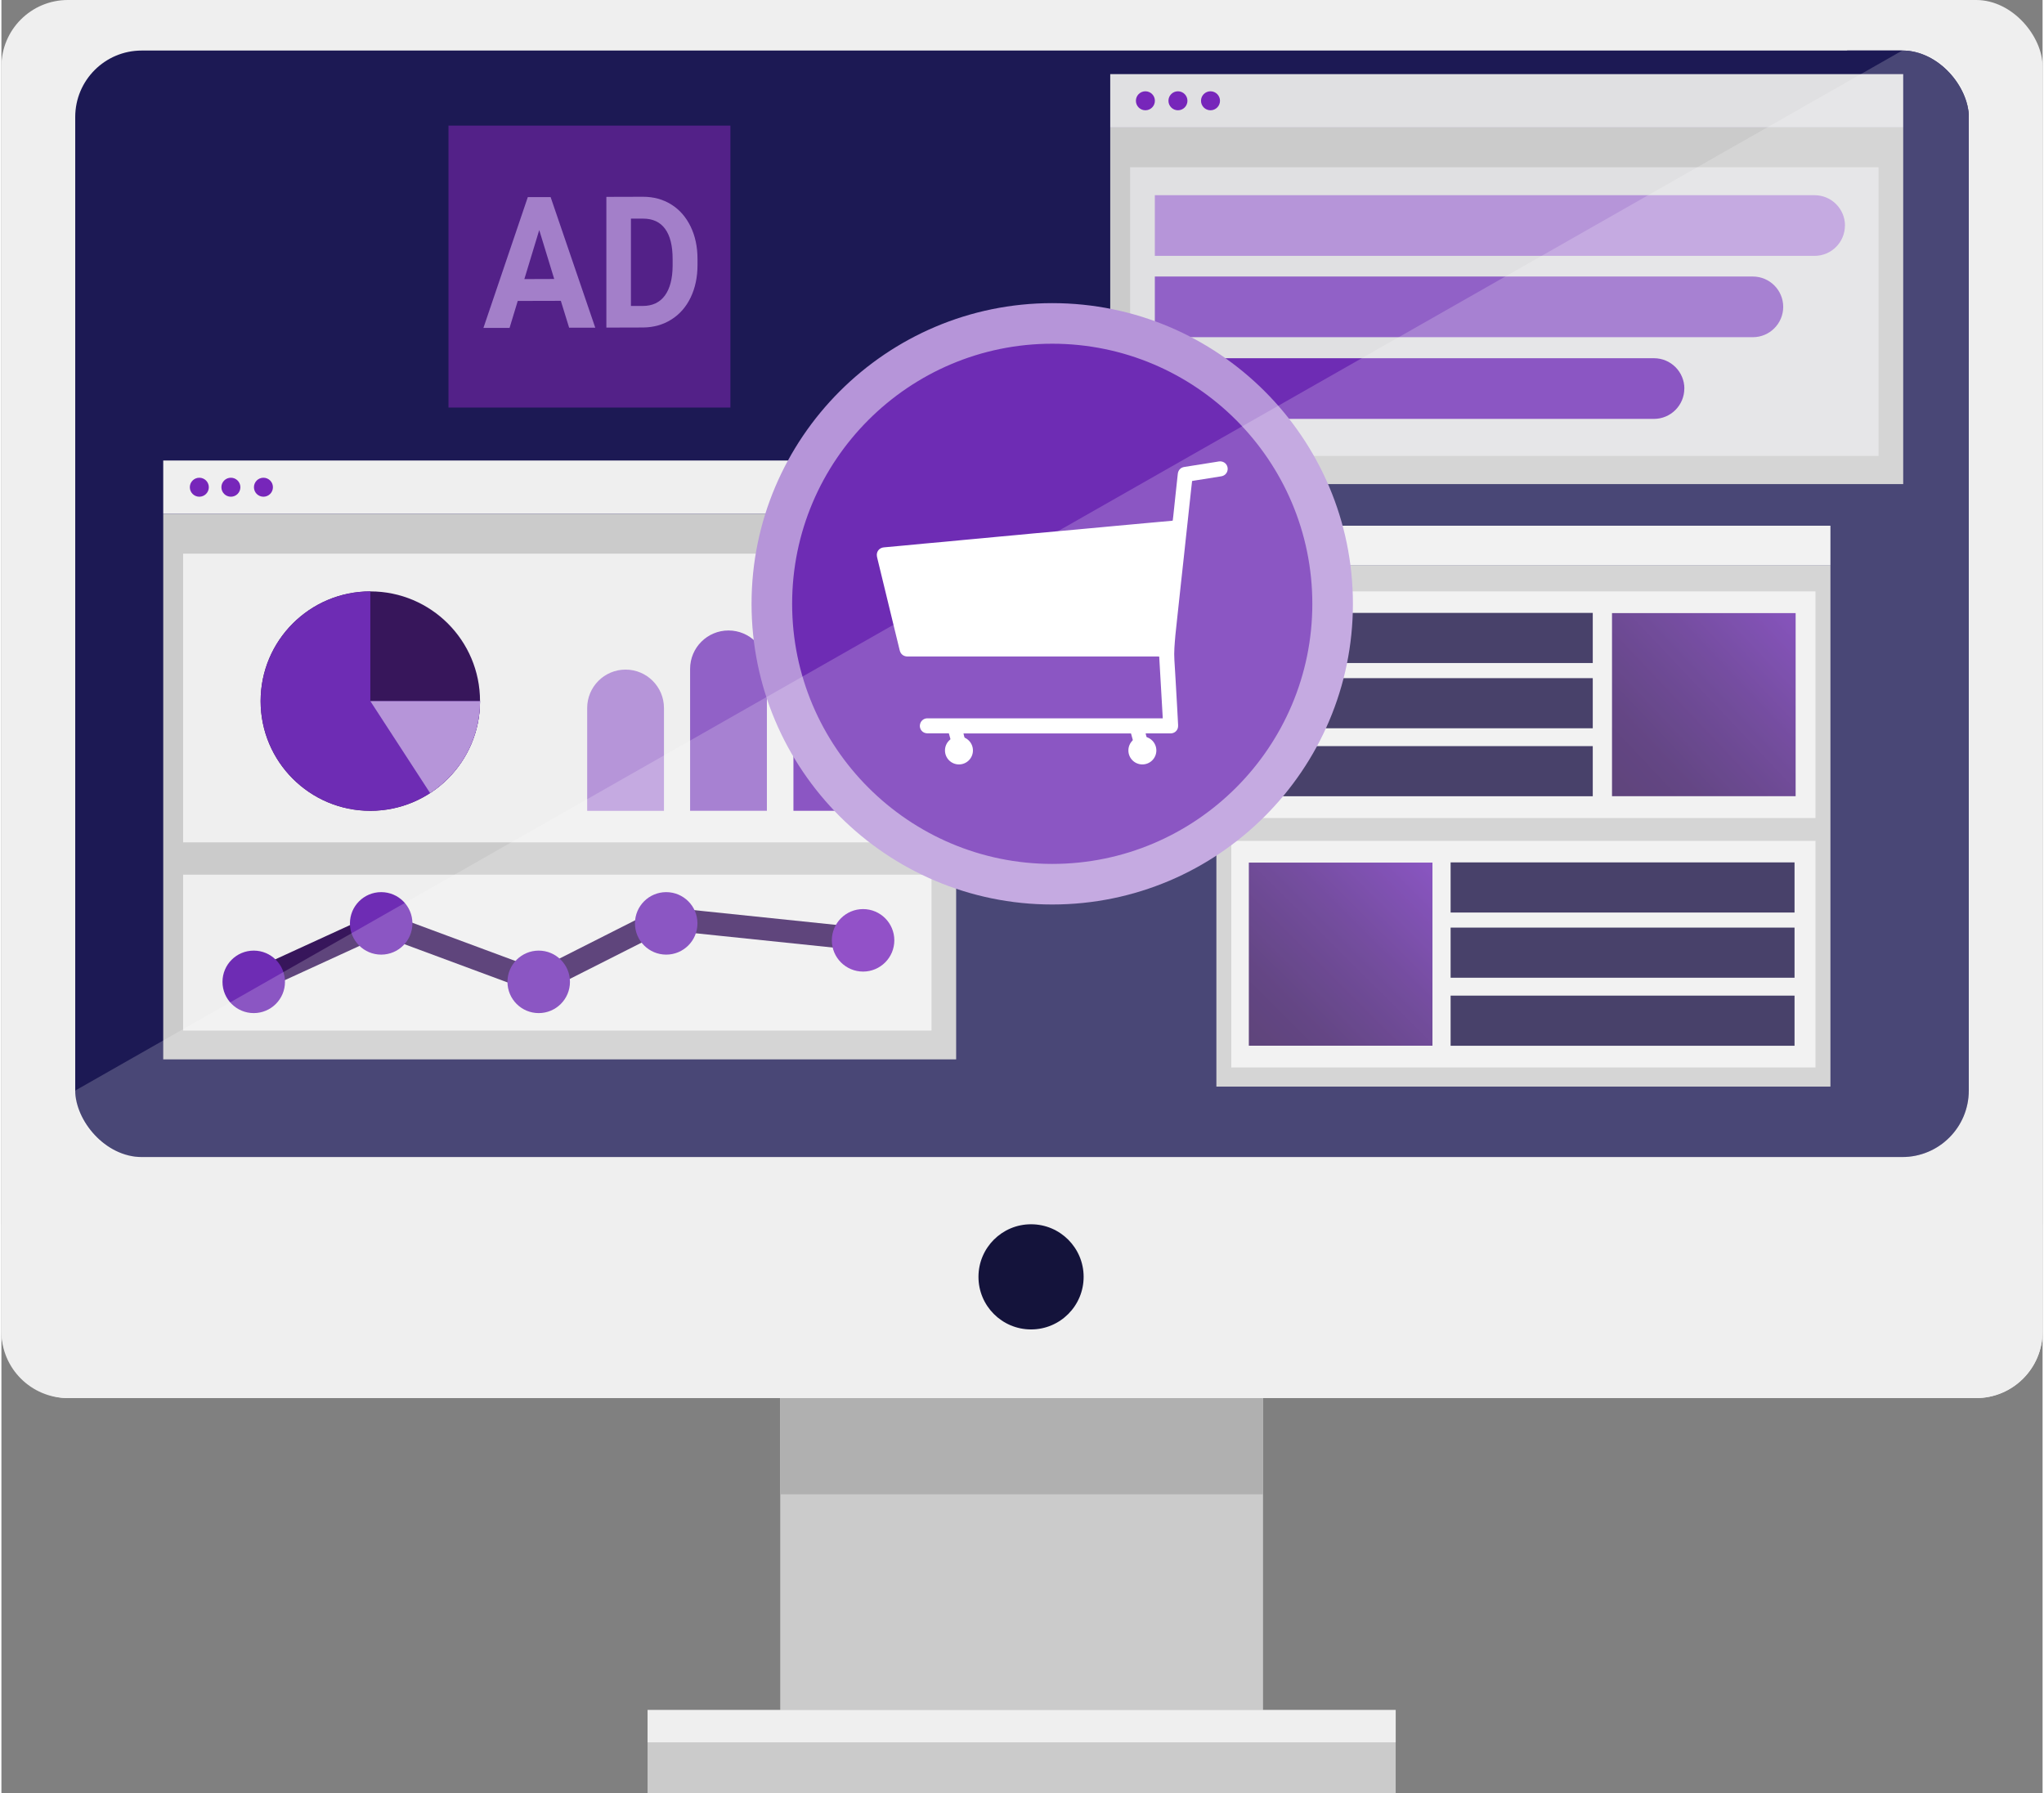 <?xml version="1.0" encoding="UTF-8"?>
<svg xmlns="http://www.w3.org/2000/svg" xmlns:xlink="http://www.w3.org/1999/xlink" viewBox="0 0 391.29 343.73" width="391" height="343">
  <rect x="0" y="0" width="391.29" height="343.73" fill="#808080" stroke="none"/>
  <defs>
    <style>
      .cls-1 {
        stroke: #e3e3e3;
        stroke-miterlimit: 10;
      }

      .cls-1, .cls-2, .cls-3, .cls-4, .cls-5, .cls-6, .cls-7, .cls-8, .cls-9, .cls-10, .cls-11, .cls-12, .cls-13, .cls-14, .cls-15, .cls-16, .cls-17, .cls-18, .cls-19, .cls-20 {
        stroke-width: 0px;
      }

      .cls-1, .cls-14 {
        fill: #e0e0e2;
      }

      .cls-21 {
        clip-path: url(#clippath);
      }

      .cls-2 {
        mix-blend-mode: overlay;
        opacity: .2;
      }

      .cls-2, .cls-19 {
        fill: #fff;
      }

      .cls-3 {
        fill: url(#linear-gradient);
      }

      .cls-22, .cls-11 {
        fill: #1c1954;
      }

      .cls-23 {
        opacity: .8;
      }

      .cls-4 {
        fill: url(#linear-gradient-2);
      }

      .cls-24 {
        isolation: isolate;
      }

      .cls-5 {
        fill: #7726ba;
      }

      .cls-6 {
        fill: #532188;
      }

      .cls-7 {
        fill: #6e2cb5;
      }

      .cls-8 {
        fill: #6e2cb4;
      }

      .cls-9 {
        fill: #1a1245;
      }

      .cls-10 {
        fill: #37165b;
      }

      .cls-12 {
        fill: #14133b;
      }

      .cls-13 {
        fill: #cbcbcb;
      }

      .cls-15 {
        fill: #b0b0b0;
      }

      .cls-16 {
        fill: #9161c7;
      }

      .cls-17 {
        fill: #b796da;
      }

      .cls-18 {
        fill: #b695d9;
      }

      .cls-20 {
        fill: #efefef;
      }
    </style>
    <clipPath id="clippath">
      <rect class="cls-11" x="14.15" y="9.69" width="362.99" height="212.11" rx="12.74" ry="12.74"></rect>
    </clipPath>
    <linearGradient id="linear-gradient" x1="309.16" y1="151.33" x2="347.59" y2="115" gradientUnits="userSpaceOnUse">
      <stop offset="0" stop-color="#37165b"></stop>
      <stop offset=".2" stop-color="#3d1866"></stop>
      <stop offset=".54" stop-color="#502084"></stop>
      <stop offset=".99" stop-color="#6d2bb4"></stop>
      <stop offset="1" stop-color="#6e2cb5"></stop>
    </linearGradient>
    <linearGradient id="linear-gradient-2" x1="240.51" y1="199.21" x2="275.04" y2="164.51" gradientUnits="userSpaceOnUse">
      <stop offset="0" stop-color="#37165b"></stop>
      <stop offset=".19" stop-color="#3d1866"></stop>
      <stop offset=".54" stop-color="#502084"></stop>
      <stop offset=".99" stop-color="#6d2bb4"></stop>
      <stop offset=".99" stop-color="#6e2cb5"></stop>
    </linearGradient>
  </defs>
  <g class="cls-24">
    <g id="Layer_2" data-name="Layer 2">
      <g id="Layer_1-2" data-name="Layer 1">
        <rect class="cls-13" x="149.3" y="251.35" width="92.55" height="84.42"></rect>
        <rect class="cls-13" x="123.87" y="327.81" width="143.41" height="15.92"></rect>
        <rect class="cls-20" x="123.87" y="327.81" width="143.41" height="6.19"></rect>
        <rect class="cls-15" x="149.3" y="251.35" width="92.55" height="35.1"></rect>
        <rect class="cls-20" x="0" width="391.29" height="268.01" rx="12.74" ry="12.74"></rect>
        <path class="cls-20" d="m0,234.69v20.58c0,7.04,5.71,12.74,12.74,12.74h365.8c7.04,0,12.74-5.71,12.74-12.74v-20.58H0Z"></path>
        <circle class="cls-12" cx="197.38" cy="244.77" r="10.08"></circle>
        <g>
          <rect class="cls-22" x="14.15" y="9.69" width="362.99" height="212.11" rx="12.74" ry="12.74"></rect>
          <g class="cls-21">
            <rect class="cls-11" x="83.89" y="92.65" width="242.27" height="56.98" rx="28.49" ry="28.49" transform="translate(431.52 47.6) rotate(131.44)"></rect>
            <rect class="cls-11" x="193.2" y="69.03" width="242.27" height="56.98" rx="28.49" ry="28.49" transform="translate(595.46 -73.6) rotate(131.44)"></rect>
          </g>
        </g>
        <g>
          <polyline class="cls-13" points="245.94 92.8 364.57 92.8 364.57 24.44 212.56 24.44 212.56 92.8 223.19 92.8"></polyline>
          <rect class="cls-14" x="212.56" y="14.21" width="152.01" height="10.23"></rect>
          <circle class="cls-5" cx="219.3" cy="19.32" r="1.82"></circle>
          <circle class="cls-5" cx="225.54" cy="19.32" r="1.82"></circle>
          <rect class="cls-1" x="216.37" y="32.06" width="143.47" height="55.34"></rect>
          <circle class="cls-5" cx="231.78" cy="19.32" r="1.82"></circle>
          <path class="cls-18" d="m287.26-22.91h0c3.21,0,5.82,2.61,5.82,5.82v126.47h-11.63V-17.1c0-3.21,2.61-5.82,5.82-5.82Z" transform="translate(330.49 -244.03) rotate(90)"></path>
          <path class="cls-16" d="m281.34-1.41h0c3.21,0,5.82,2.61,5.82,5.82v114.64h-11.63V4.41c0-3.21,2.61-5.82,5.82-5.82Z" transform="translate(340.16 -222.52) rotate(90)"></path>
          <path class="cls-8" d="m271.87,23.73h0c3.21,0,5.82,2.61,5.82,5.82v95.68h-11.63V29.54c0-3.21,2.61-5.82,5.82-5.82Z" transform="translate(346.34 -197.39) rotate(90)"></path>
        </g>
        <g>
          <g>
            <g>
              <polyline class="cls-13" points="64.4 203.08 183.02 203.08 183.02 98.52 31.02 98.52 31.02 203.08 41.64 203.08"></polyline>
              <rect class="cls-20" x="31.02" y="88.28" width="152.01" height="10.23"></rect>
              <circle class="cls-5" cx="43.99" cy="93.4" r="1.82"></circle>
              <rect class="cls-20" x="34.83" y="106.14" width="143.47" height="55.34"></rect>
              <rect class="cls-20" x="34.83" y="167.67" width="143.47" height="29.89"></rect>
              <polygon class="cls-10" points="103.14 190.6 72.89 179.38 49.28 190.21 47.45 186.22 72.71 174.64 102.87 185.83 126.6 173.83 164.15 177.73 163.7 182.09 127.43 178.32 103.14 190.6"></polygon>
              <circle class="cls-8" cx="48.37" cy="188.22" r="5.99"></circle>
              <circle class="cls-8" cx="72.8" cy="177.01" r="5.99"></circle>
              <circle class="cls-8" cx="103" cy="188.22" r="5.99"></circle>
              <circle class="cls-8" cx="127.44" cy="177.01" r="5.99"></circle>
              <circle class="cls-5" cx="50.23" cy="93.4" r="1.82"></circle>
              <circle class="cls-10" cx="70.72" cy="134.4" r="21.03"></circle>
              <path class="cls-8" d="m70.72,113.37c-11.62,0-21.03,9.42-21.03,21.03s9.42,21.03,21.03,21.03,21.03-9.42,21.03-21.03h-21.03v-21.03Z"></path>
              <path class="cls-18" d="m70.72,134.4l11.46,17.63c5.76-3.75,9.57-10.24,9.57-17.63h-21.03Z"></path>
              <path class="cls-18" d="m119.65,128.36h0c4.06,0,7.36,3.3,7.36,7.36v19.72h-14.72v-19.72c0-4.06,3.3-7.36,7.36-7.36Z"></path>
              <path class="cls-16" d="m139.38,120.86h0c4.06,0,7.36,3.3,7.36,7.36v27.21h-14.72v-27.21c0-4.06,3.3-7.36,7.36-7.36Z"></path>
              <path class="cls-8" d="m159.19,113.62h0c4.06,0,7.36,3.3,7.36,7.36v34.45h-14.72v-34.45c0-4.06,3.3-7.36,7.36-7.36Z"></path>
            </g>
            <circle class="cls-5" cx="37.94" cy="93.4" r="1.82"></circle>
          </g>
          <circle class="cls-5" cx="165.18" cy="180.26" r="5.99"></circle>
        </g>
        <g>
          <rect class="cls-20" x="232.91" y="100.78" width="117.71" height="7.63"></rect>
          <circle class="cls-7" cx="238.03" cy="104.99" r="1.44"></circle>
          <circle class="cls-7" cx="242.31" cy="104.99" r="1.44"></circle>
          <circle class="cls-7" cx="246.6" cy="104.99" r="1.44"></circle>
          <rect class="cls-13" x="232.91" y="108.41" width="117.71" height="99.89"></rect>
          <rect class="cls-20" x="235.77" y="113.37" width="111.98" height="43.44"></rect>
          <rect class="cls-9" x="239.13" y="117.49" width="65.93" height="9.61"></rect>
          <rect class="cls-9" x="239.13" y="130" width="65.93" height="9.61"></rect>
          <rect class="cls-9" x="239.13" y="143.03" width="65.93" height="9.61"></rect>
          <rect class="cls-3" x="308.75" y="117.53" width="35.2" height="35.1"></rect>
          <rect class="cls-20" x="235.77" y="161.19" width="111.98" height="43.44"></rect>
          <rect class="cls-9" x="277.81" y="165.32" width="65.93" height="9.61"></rect>
          <rect class="cls-9" x="277.81" y="177.82" width="65.93" height="9.61"></rect>
          <rect class="cls-9" x="277.81" y="190.86" width="65.93" height="9.61"></rect>
          <rect class="cls-4" x="239.13" y="165.36" width="35.2" height="35.1"></rect>
        </g>
        <g>
          <rect class="cls-6" x="85.7" y="24.08" width="54.05" height="54.05"></rect>
          <g class="cls-23">
            <path class="cls-17" d="m107.24,57.67l-8.26.02-1.57,5.17h-5.01s8.51-25.08,8.51-25.08h4.37s8.56,25.04,8.56,25.04h-5.01s-1.59-5.15-1.59-5.15Zm-6.99-4.17l5.72-.02-2.87-9.38-2.85,9.39Z"></path>
            <path class="cls-17" d="m115.97,62.81v-25.07s7.04-.02,7.04-.02c2.01,0,3.81.49,5.39,1.47,1.59.99,2.82,2.4,3.71,4.22.89,1.83,1.33,3.91,1.33,6.24v1.15c0,2.33-.44,4.4-1.31,6.22-.87,1.82-2.11,3.23-3.7,4.23-1.59,1-3.39,1.51-5.39,1.53l-7.08.02Zm4.71-20.9v16.74s2.28,0,2.28,0c1.84,0,3.25-.67,4.22-1.99.97-1.32,1.47-3.21,1.49-5.67v-1.33c0-2.55-.48-4.48-1.44-5.79-.96-1.31-2.37-1.96-4.22-1.96h-2.32Z"></path>
          </g>
        </g>
        <g>
          <circle class="cls-8" cx="201.44" cy="115.75" r="53.75"></circle>
          <path class="cls-18" d="m201.44,173.39c-31.78,0-57.64-25.86-57.64-57.64s25.86-57.64,57.64-57.64,57.64,25.86,57.64,57.64-25.86,57.64-57.64,57.64Zm0-107.5c-27.49,0-49.86,22.37-49.86,49.86s22.37,49.86,49.86,49.86,49.86-22.37,49.86-49.86-22.37-49.86-49.86-49.86Z"></path>
        </g>
        <path class="cls-2" d="m364.39,9.69c7.04,0,12.74,5.71,12.74,12.74v186.63c0,7.04-5.71,12.74-12.74,12.74H26.89c-7.04,0-12.74-5.71-12.74-12.74"></path>
        <g>
          <circle class="cls-19" cx="183.56" cy="143.86" r="2.68"></circle>
          <circle class="cls-19" cx="218.72" cy="143.86" r="2.68"></circle>
          <path class="cls-19" d="m224.54,99.79c.03-.27.07-.54.1-.82.16-1.45.31-2.89.46-4.34.13-1.26.27-2.53.41-3.79.08-.73.55-1.22,1.27-1.33,2.02-.32,4.04-.64,6.05-.96.18-.03.36-.06.54-.09.77-.12,1.48.33,1.66,1.05.19.74-.21,1.49-.92,1.73-.17.06-.36.08-.54.11-1.67.27-3.35.53-5.02.8-.1.02-.19.04-.3.06-.06.55-.12,1.08-.18,1.61-.12,1.13-.25,2.27-.37,3.4-.1.93-.2,1.87-.3,2.8-.12,1.1-.24,2.2-.36,3.3-.1.93-.2,1.87-.3,2.8-.12,1.1-.24,2.2-.36,3.3-.1.94-.2,1.89-.31,2.83-.12,1.12-.24,2.23-.36,3.35-.1.92-.2,1.85-.3,2.77-.12,1.13-.25,2.25-.36,3.38-.08.82-.13,1.63-.19,2.45-.11,1.56.06,3.11.14,4.66.04.74.08,1.47.13,2.21.09,1.52.18,3.03.26,4.55.06,1.12.13,2.24.18,3.37,0,.17,0,.35-.04.52-.15.63-.69,1.05-1.34,1.08-.09,0-.18,0-.28,0-1.4,0-2.8,0-4.2,0h-.36c.03.12.04.21.06.29.16.6.33,1.21.49,1.81.2.77-.21,1.51-.95,1.71-.51.13-.95,0-1.3-.39-.19-.22-.31-.48-.38-.76-.22-.79-.43-1.58-.65-2.37-.02-.09-.05-.18-.08-.28h-32.11c.03.13.05.24.08.36.15.57.31,1.14.47,1.7.12.43.06.84-.19,1.21-.55.79-1.67.77-2.18-.04-.12-.18-.2-.4-.26-.61-.23-.79-.44-1.58-.65-2.37-.02-.09-.05-.17-.08-.27-.12,0-.22,0-.32,0-1.23,0-2.45,0-3.68,0-.17,0-.35-.01-.52-.06-.71-.19-1.1-.88-1.03-1.51.08-.74.65-1.28,1.38-1.31.13,0,.26,0,.39,0,14.8,0,29.59,0,44.39,0,.12,0,.24,0,.4,0-.22-3.95-.45-7.88-.68-11.83-.1,0-.18-.02-.26-.02-.39,0-.77,0-1.16,0-8.99,0-17.98,0-26.97,0-6.53,0-13.06,0-19.59,0-.11,0-.22,0-.33,0-.74-.04-1.26-.46-1.44-1.19-.3-1.21-.59-2.43-.89-3.65-1.13-4.67-2.27-9.34-3.4-14-.05-.22-.11-.45-.1-.68.03-.76.58-1.32,1.35-1.4,1.27-.12,2.55-.23,3.82-.35,1.29-.12,2.58-.25,3.88-.37,1.29-.12,2.59-.23,3.88-.35,1.29-.12,2.58-.25,3.88-.37,1.09-.1,2.18-.2,3.27-.3,1.09-.1,2.18-.21,3.27-.31,1.09-.1,2.18-.2,3.27-.3,1.09-.1,2.18-.21,3.27-.31.89-.08,1.78-.16,2.67-.24.9-.08,1.8-.17,2.7-.25.89-.08,1.78-.16,2.67-.24.9-.08,1.8-.17,2.7-.25.87-.08,1.74-.16,2.61-.24.93-.09,1.85-.17,2.78-.26.88-.08,1.76-.16,2.64-.24.91-.08,1.82-.17,2.72-.25.88-.08,1.76-.16,2.64-.24.85-.08,1.71-.16,2.56-.23.04,0,.09-.02.15-.04Z"></path>
        </g>
      </g>
    </g>
  </g>
</svg>
